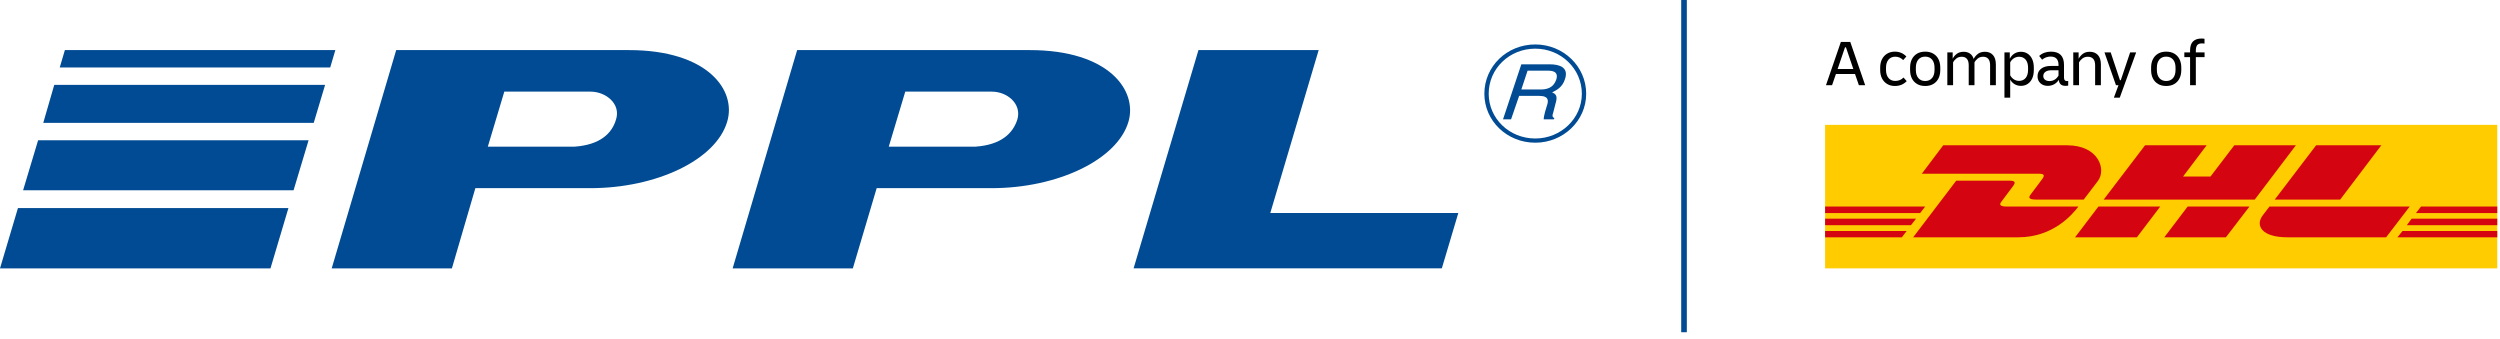<?xml version="1.0" encoding="UTF-8" standalone="no"?>
<!DOCTYPE svg PUBLIC "-//W3C//DTD SVG 1.1//EN" "http://www.w3.org/Graphics/SVG/1.1/DTD/svg11.dtd">
<svg width="100%" height="100%" viewBox="0 0 251 34" version="1.1" xmlns="http://www.w3.org/2000/svg" xmlns:xlink="http://www.w3.org/1999/xlink" xml:space="preserve" xmlns:serif="http://www.serif.com/" style="fill-rule:evenodd;clip-rule:evenodd;stroke-linejoin:round;stroke-miterlimit:2;">
    <path d="M146.415,21.385L144.759,26.943L113.813,26.943L120.326,5.029L132.395,5.029L127.538,21.385L146.415,21.385Z" style="fill:rgb(0,75,147);"/>
    <path d="M57.698,14.723L48.977,14.723L50.633,9.2L59.28,9.2C60.862,9.2 62.335,10.446 61.855,11.979C61.451,13.403 60.237,14.544 57.698,14.723ZM63.144,5.03L39.778,5.03L33.303,26.944L45.37,26.944L47.726,18.891L59.28,18.891C65.867,18.891 71.865,16.076 73.006,12.227C73.962,9.093 71.091,5.03 63.144,5.03Z" style="fill:rgb(0,75,147);"/>
    <path d="M97.952,14.723L89.232,14.723L90.888,9.2L99.572,9.2C101.154,9.2 102.589,10.446 102.147,11.979C101.706,13.403 100.491,14.544 97.952,14.723ZM103.398,5.03L80.033,5.03L73.557,26.944L85.625,26.944L88.018,18.891L99.572,18.891C106.122,18.891 112.155,16.076 113.296,12.227C114.217,9.093 111.347,5.03 103.398,5.03Z" style="fill:rgb(0,75,147);"/>
    <path d="M27.156,26.944L28.959,20.887L1.803,20.887L0,26.944L27.156,26.944Z" style="fill:rgb(0,75,147);"/>
    <path d="M31.499,12.334L32.64,8.522L5.447,8.522L4.344,12.334L31.499,12.334Z" style="fill:rgb(0,75,147);"/>
    <path d="M29.474,19.105L30.983,14.081L3.827,14.081L2.318,19.105L29.474,19.105Z" style="fill:rgb(0,75,147);"/>
    <path d="M33.153,6.776L33.669,5.03L6.513,5.03L5.998,6.776L33.153,6.776Z" style="fill:rgb(0,75,147);"/>
    <path d="M154.14,13.905L154.142,13.905L154.142,14.327L154.14,14.327M150.827,12.591C151.67,13.403 152.839,13.905 154.14,13.905L154.14,14.327C152.72,14.327 151.443,13.778 150.52,12.889L150.827,12.591ZM149.465,9.413C149.465,10.656 149.984,11.779 150.827,12.591L150.52,12.889C149.597,12 149.03,10.771 149.03,9.413L149.465,9.413ZM149.465,9.413L149.03,9.413L149.03,9.413L149.465,9.413L149.465,9.413ZM149.465,9.412L149.03,9.412L149.03,9.411L149.465,9.411L149.465,9.412ZM150.827,6.204C149.984,7.02 149.465,8.152 149.465,9.412L149.03,9.412C149.03,8.035 149.597,6.799 150.519,5.905L150.827,6.204ZM154.141,4.885C152.84,4.885 151.67,5.387 150.827,6.204L150.519,5.905C151.442,5.012 152.72,4.463 154.141,4.463L154.141,4.885ZM154.142,4.885L154.141,4.885L154.141,4.463L154.142,4.463L154.142,4.885ZM154.143,4.885L154.141,4.885L154.141,4.463L154.143,4.463L154.143,4.885ZM157.442,6.204C156.595,5.387 155.426,4.885 154.143,4.885L154.143,4.463C155.545,4.463 156.822,5.012 157.749,5.905L157.442,6.204ZM158.817,9.412C158.817,8.152 158.29,7.02 157.442,6.204L157.749,5.905C158.676,6.799 159.253,8.036 159.253,9.412L158.817,9.412ZM158.817,9.412L159.253,9.412L159.253,9.413L158.817,9.413L158.817,9.412ZM158.817,9.412L159.253,9.412L159.253,9.413L158.817,9.413L158.817,9.412ZM157.443,12.59C158.29,11.779 158.817,10.656 158.817,9.414L159.253,9.414C159.253,10.772 158.676,12 157.749,12.888L157.443,12.59ZM154.142,13.905C155.426,13.905 156.595,13.403 157.443,12.59L157.749,12.888C156.822,13.778 155.544,14.327 154.142,14.327L154.142,13.905ZM154.142,13.905L154.142,14.327L154.142,13.905Z" style="fill:rgb(0,75,147);fill-rule:nonzero;"/>
    <path d="M152.742,8.985L154.656,8.985C155.281,8.985 155.943,8.843 156.238,8.023C156.531,7.168 155.833,7.097 155.427,7.097L153.368,7.097L152.742,8.985ZM151.712,11.979L150.903,11.979L152.742,6.456L155.576,6.456C156.606,6.456 157.526,6.777 157.121,7.952C156.863,8.771 156.275,9.056 155.833,9.271C156.127,9.413 156.422,9.556 156.201,10.304L155.943,11.301C155.833,11.622 155.833,11.729 156.054,11.872L156.017,11.979L154.987,11.979C154.987,11.622 155.243,10.803 155.317,10.588C155.465,10.161 155.539,9.627 154.546,9.627L152.521,9.627L151.712,11.979Z" style="fill:rgb(0,75,147);"/>
    <rect x="183.239" y="12.536" width="67.486" height="14.408" style="fill:rgb(255,204,0);fill-rule:nonzero;"/>
    <path d="M195.1,14.587L192.949,17.441L204.714,17.441C205.293,17.441 205.293,17.653 205.002,18.025C204.714,18.423 204.206,19.101 203.915,19.477C203.746,19.686 203.48,20.037 204.4,20.037L209.206,20.037C209.206,20.037 209.978,19.033 210.631,18.166C211.501,17.02 210.704,14.587 207.538,14.587L195.1,14.587Z" style="fill:rgb(212,5,17);"/>
    <path d="M192.08,23.825L196.404,18.142L201.789,18.142C202.369,18.142 202.369,18.354 202.079,18.727C201.789,19.125 201.282,19.78 200.992,20.178C200.824,20.388 200.558,20.739 201.476,20.739L208.672,20.739C208.068,21.534 206.137,23.825 202.635,23.825L192.08,23.825Z" style="fill:rgb(212,5,17);"/>
    <path d="M216.887,20.738L214.544,23.825L208.336,23.825L210.68,20.738L216.887,20.738Z" style="fill:rgb(212,5,17);"/>
    <path d="M230.507,14.587L224.324,14.587L221.934,17.722L219.18,17.722L221.547,14.587L215.363,14.587L211.209,20.037L226.377,20.037L230.507,14.587Z" style="fill:rgb(212,5,17);"/>
    <path d="M183.24,21.955L192.37,21.955L191.862,22.61L183.24,22.61" style="fill:rgb(212,5,17);"/>
    <path d="M183.24,20.738L193.289,20.738L192.78,21.394L183.24,21.394" style="fill:rgb(212,5,17);"/>
    <path d="M183.24,23.195L191.428,23.195L190.946,23.826L183.24,23.826" style="fill:rgb(212,5,17);"/>
    <path d="M225.846,20.738L223.479,23.825L217.295,23.825L219.639,20.738L225.846,20.738Z" style="fill:rgb(212,5,17);"/>
    <path d="M250.725,22.61L241.643,22.61L242.126,21.957L250.725,21.957" style="fill:rgb(212,5,17);"/>
    <path d="M250.726,23.826L240.701,23.826L241.21,23.195L250.726,23.195" style="fill:rgb(212,5,17);"/>
    <path d="M243.069,20.738L250.725,20.738L250.725,21.394L242.561,21.394L243.069,20.738Z" style="fill:rgb(212,5,17);"/>
    <path d="M239.084,14.587L234.954,20.037L228.385,20.037L232.538,14.587L239.084,14.587Z" style="fill:rgb(212,5,17);"/>
    <path d="M241.933,20.738L239.566,23.825L229.639,23.825C227.103,23.825 226.402,22.657 227.175,21.627C227.392,21.348 227.852,20.738 227.852,20.738L241.933,20.738Z" style="fill:rgb(212,5,17);"/>
    <path d="M183.328,8.554L184.823,4.211L185.768,4.211L187.263,8.554L186.631,8.554L186.243,7.429L184.327,7.429L183.94,8.554L183.328,8.554ZM185.238,4.751L184.497,6.929L186.074,6.929L185.333,4.751L185.238,4.751Z" style="fill-rule:nonzero;"/>
    <path d="M190.244,8.633C189.95,8.633 189.692,8.566 189.47,8.432C189.248,8.299 189.076,8.112 188.953,7.873C188.831,7.634 188.77,7.354 188.77,7.034L188.77,6.784C188.77,6.464 188.831,6.184 188.953,5.945C189.076,5.706 189.248,5.52 189.47,5.386C189.692,5.252 189.95,5.185 190.244,5.185C190.702,5.185 191.087,5.347 191.4,5.672L191.08,6.034C190.858,5.806 190.593,5.692 190.285,5.692C189.995,5.692 189.768,5.792 189.602,5.991C189.437,6.191 189.354,6.462 189.354,6.804L189.354,7.014C189.354,7.357 189.437,7.627 189.602,7.827C189.768,8.027 189.995,8.126 190.285,8.126C190.616,8.126 190.892,8.012 191.114,7.784L191.433,8.146C191.125,8.471 190.729,8.633 190.244,8.633Z" style="fill-rule:nonzero;"/>
    <path d="M193.289,8.633C192.972,8.633 192.7,8.566 192.474,8.432C192.247,8.299 192.074,8.112 191.954,7.873C191.834,7.634 191.774,7.354 191.774,7.034L191.774,6.784C191.774,6.464 191.834,6.184 191.954,5.945C192.074,5.706 192.247,5.52 192.474,5.386C192.7,5.252 192.972,5.185 193.289,5.185C193.606,5.185 193.878,5.252 194.104,5.386C194.331,5.52 194.504,5.706 194.624,5.945C194.744,6.184 194.804,6.464 194.804,6.784L194.804,7.034C194.804,7.354 194.744,7.634 194.624,7.873C194.504,8.112 194.331,8.299 194.104,8.432C193.878,8.566 193.606,8.633 193.289,8.633ZM193.289,8.133C193.579,8.133 193.808,8.035 193.975,7.84C194.143,7.645 194.227,7.37 194.227,7.014L194.227,6.804C194.227,6.448 194.143,6.173 193.975,5.978C193.808,5.783 193.579,5.685 193.289,5.685C192.999,5.685 192.77,5.783 192.603,5.978C192.435,6.173 192.351,6.448 192.351,6.804L192.351,7.014C192.351,7.37 192.435,7.645 192.603,7.84C192.77,8.035 192.999,8.133 193.289,8.133Z" style="fill-rule:nonzero;"/>
    <path d="M195.512,8.554L195.512,5.264L196.049,5.264L196.049,5.896C196.148,5.698 196.289,5.533 196.47,5.399C196.651,5.265 196.88,5.198 197.156,5.198C197.401,5.198 197.61,5.259 197.785,5.379C197.959,5.5 198.083,5.679 198.155,5.916C198.259,5.718 198.402,5.549 198.583,5.409C198.764,5.269 199,5.198 199.29,5.198C199.625,5.198 199.891,5.306 200.088,5.521C200.285,5.736 200.384,6.056 200.384,6.481L200.384,8.554L199.806,8.554L199.806,6.554C199.806,6.269 199.746,6.055 199.626,5.912C199.506,5.77 199.333,5.698 199.106,5.698C198.893,5.698 198.714,5.755 198.57,5.869C198.425,5.984 198.314,6.113 198.237,6.258L198.237,8.554L197.659,8.554L197.659,6.554C197.659,6.269 197.599,6.055 197.479,5.912C197.359,5.77 197.186,5.698 196.959,5.698C196.746,5.698 196.567,5.755 196.422,5.869C196.277,5.984 196.166,6.113 196.089,6.258L196.089,8.554L195.512,8.554Z" style="fill-rule:nonzero;"/>
    <path d="M201.246,9.804L201.246,5.264L201.783,5.264L201.783,5.896C201.901,5.672 202.056,5.5 202.248,5.379C202.441,5.259 202.66,5.198 202.904,5.198C203.162,5.198 203.389,5.264 203.584,5.396C203.778,5.527 203.929,5.711 204.036,5.948C204.142,6.185 204.195,6.464 204.195,6.784L204.195,7.034C204.195,7.354 204.142,7.633 204.036,7.87C203.929,8.107 203.778,8.291 203.584,8.422C203.389,8.554 203.162,8.62 202.904,8.62C202.673,8.62 202.465,8.566 202.279,8.459C202.093,8.351 201.942,8.197 201.824,7.995L201.824,9.804L201.246,9.804ZM202.714,5.698C202.528,5.698 202.357,5.748 202.201,5.846C202.045,5.945 201.919,6.082 201.824,6.258L201.824,7.56C201.919,7.736 202.045,7.873 202.201,7.972C202.357,8.07 202.528,8.12 202.714,8.12C202.995,8.12 203.216,8.022 203.377,7.827C203.537,7.632 203.618,7.361 203.618,7.014L203.618,6.804C203.618,6.457 203.537,6.186 203.377,5.991C203.216,5.796 202.995,5.698 202.714,5.698Z" style="fill-rule:nonzero;"/>
    <path d="M205.595,8.62C205.291,8.62 205.044,8.531 204.854,8.353C204.664,8.176 204.569,7.944 204.569,7.659C204.569,7.339 204.689,7.086 204.929,6.899C205.169,6.713 205.495,6.62 205.907,6.62L206.675,6.62L206.675,6.514C206.675,5.957 206.408,5.679 205.873,5.679C205.719,5.679 205.568,5.706 205.418,5.761C205.269,5.816 205.139,5.894 205.031,5.994L204.732,5.619C205.044,5.33 205.438,5.185 205.914,5.185C206.788,5.185 207.226,5.628 207.226,6.514L207.226,7.791C207.226,8.023 207.321,8.139 207.511,8.139C207.529,8.139 207.548,8.138 207.569,8.136C207.589,8.134 207.615,8.131 207.647,8.126L207.647,8.6C207.57,8.613 207.477,8.62 207.368,8.62C206.96,8.62 206.738,8.418 206.702,8.015C206.58,8.208 206.424,8.357 206.233,8.462C206.043,8.567 205.83,8.62 205.595,8.62ZM205.765,8.139C206.154,8.139 206.458,7.955 206.675,7.587L206.675,7.054L205.962,7.054C205.708,7.054 205.509,7.105 205.364,7.208C205.219,7.312 205.146,7.453 205.146,7.633C205.146,7.786 205.202,7.909 205.313,8.001C205.424,8.093 205.574,8.139 205.765,8.139Z" style="fill-rule:nonzero;"/>
    <path d="M208.156,8.554L208.156,5.264L208.693,5.264L208.693,5.896C208.797,5.703 208.94,5.538 209.121,5.402C209.302,5.266 209.533,5.198 209.814,5.198C210.154,5.198 210.425,5.306 210.626,5.521C210.828,5.736 210.929,6.056 210.929,6.481L210.929,8.554L210.351,8.554L210.351,6.554C210.351,6.269 210.288,6.055 210.161,5.912C210.034,5.77 209.855,5.698 209.624,5.698C209.407,5.698 209.224,5.755 209.077,5.869C208.93,5.984 208.815,6.113 208.734,6.258L208.734,8.554L208.156,8.554Z" style="fill-rule:nonzero;"/>
    <path d="M212.234,9.804L212.696,8.554L212.444,8.554L211.289,5.264L211.914,5.264L212.845,8.054L212.927,8.054L213.865,5.264L214.469,5.264L212.825,9.804L212.234,9.804Z" style="fill-rule:nonzero;"/>
    <path d="M217.486,8.633C217.169,8.633 216.897,8.566 216.671,8.432C216.444,8.299 216.271,8.112 216.151,7.873C216.031,7.634 215.971,7.354 215.971,7.034L215.971,6.784C215.971,6.464 216.031,6.184 216.151,5.945C216.271,5.706 216.444,5.52 216.671,5.386C216.897,5.252 217.169,5.185 217.486,5.185C217.803,5.185 218.075,5.252 218.302,5.386C218.528,5.52 218.701,5.706 218.821,5.945C218.941,6.184 219.002,6.464 219.002,6.784L219.002,7.034C219.002,7.354 218.941,7.634 218.821,7.873C218.701,8.112 218.528,8.299 218.302,8.432C218.075,8.566 217.803,8.633 217.486,8.633ZM217.486,8.133C217.776,8.133 218.005,8.035 218.173,7.84C218.34,7.645 218.424,7.37 218.424,7.014L218.424,6.804C218.424,6.448 218.34,6.173 218.173,5.978C218.005,5.783 217.776,5.685 217.486,5.685C217.196,5.685 216.967,5.783 216.8,5.978C216.632,6.173 216.549,6.448 216.549,6.804L216.549,7.014C216.549,7.37 216.632,7.645 216.8,7.84C216.967,8.035 217.196,8.133 217.486,8.133Z" style="fill-rule:nonzero;"/>
    <path d="M219.884,8.554L219.884,5.738L219.307,5.738L219.307,5.264L219.884,5.264L219.884,5.073C219.884,4.656 219.983,4.352 220.18,4.158C220.377,3.965 220.657,3.869 221.019,3.869C221.083,3.869 221.14,3.871 221.193,3.875C221.245,3.88 221.291,3.887 221.332,3.895L221.332,4.376C221.232,4.362 221.151,4.356 221.087,4.356C220.852,4.356 220.688,4.415 220.598,4.533C220.507,4.652 220.462,4.838 220.462,5.093L220.462,5.264L221.339,5.264L221.339,5.738L220.462,5.738L220.462,8.554L219.884,8.554Z" style="fill-rule:nonzero;"/>
    <rect x="168.793" y="0" width="0.563" height="33.356" style="fill:rgb(0,75,147);fill-rule:nonzero;"/>
</svg>
